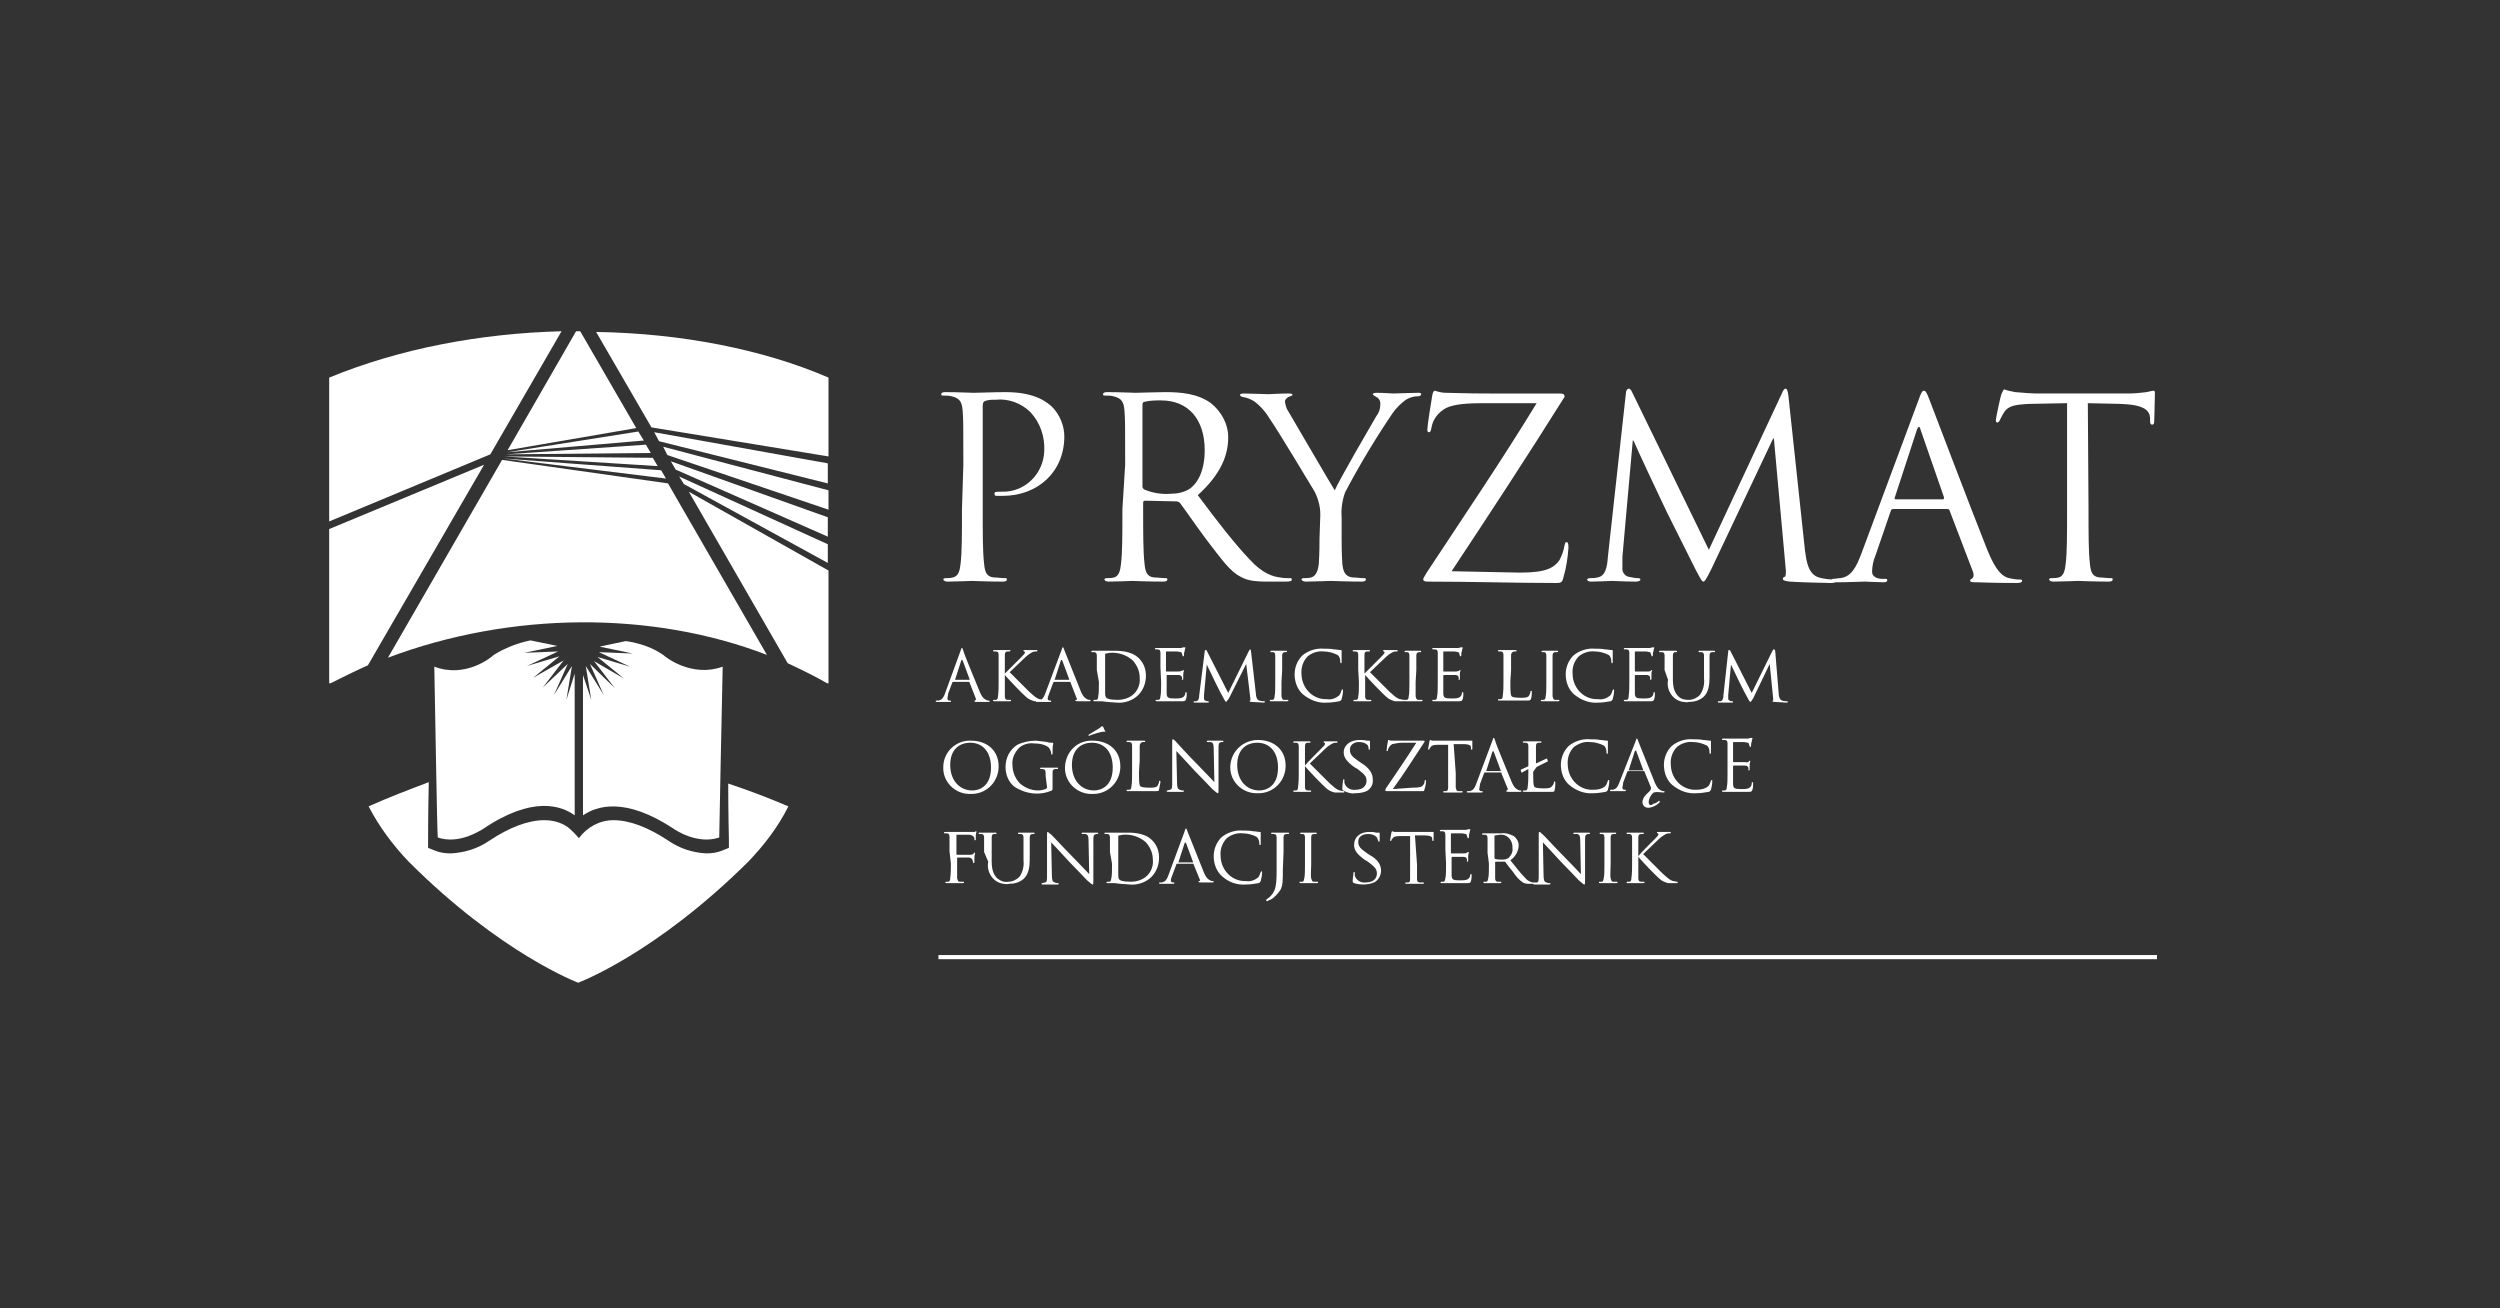 <?xml version="1.0" encoding="utf-8"?>
<!-- Generator: Adobe Illustrator 25.4.1, SVG Export Plug-In . SVG Version: 6.00 Build 0)  -->
<svg version="1.1" id="Warstwa_1" xmlns="http://www.w3.org/2000/svg" xmlns:xlink="http://www.w3.org/1999/xlink" x="0px" y="0px"
	 viewBox="0 0 361.5 189.2" style="enable-background:new 0 0 361.5 189.2;" xml:space="preserve">
<rect x="0" y="0" width="361.5" height="189.2" fill="#333333" stroke="none"/>
<style type="text/css">
	.st0{fill:#FFFFFF;}
</style>
<g>
	<g>
		<g>
			<g>
				<g>
					<g>
						<g>
							<path class="st0" d="M256.7,94.2c0-0.2-0.1-0.3-0.2-0.3c-0.1,0-0.1,0.1-0.2,0.2l-3,6.1l-3.1-6.1c0-0.1-0.1-0.1-0.2-0.1
								c-0.1,0-0.1,0.1-0.1,0.2l-0.7,6.4c0,0.4-0.1,0.7-0.4,0.8c-0.1,0-0.2,0-0.3,0c-0.1,0-0.1,0-0.1,0.1c0,0.1,0.1,0.1,0.2,0.1
								c0.3,0,0.8,0,0.9,0c0.1,0,0.6,0,0.9,0c0.1,0,0.2,0,0.2-0.1c0,0,0-0.1-0.1-0.1c-0.1,0-0.3,0-0.4-0.1c-0.1,0-0.2-0.1-0.2-0.3
								c0-0.2,0-0.3,0-0.5l0.4-4.4h0c0.2,0.4,1,2.1,1.3,2.7c0.3,0.6,0.9,1.8,1.2,2.3c0.2,0.4,0.3,0.4,0.3,0.4c0.1,0,0.1-0.1,0.4-0.5
								l2.4-5l0,0l0.5,5c0,0.2,0,0.3,0,0.3c0,0-0.1,0-0.1,0.1c0,0,0,0.1,0.3,0.1c0.4,0,1.5,0.1,1.7,0.1c0.2,0,0.2,0,0.2-0.1
								c0-0.1,0-0.1-0.1-0.1c-0.2,0-0.4,0-0.7-0.1c-0.4-0.1-0.5-0.7-0.5-1L256.7,94.2z M241.2,98.3c-0.3,1.5,0.7,3,2.2,3.2
								c0.3,0,0.5,0.1,0.8,0c0.8,0,1.5-0.2,2.1-0.7c0.8-0.7,0.9-1.9,0.9-2.9v-1c0-1.6,0-1.8,0-2.1s0.1-0.5,0.4-0.5
								c0.1,0,0.2,0,0.3,0c0,0,0.1,0,0.1-0.1c0-0.1,0-0.1-0.2-0.1c-0.3,0-0.8,0-0.9,0c-0.1,0-0.7,0-1.1,0c-0.1,0-0.2,0-0.2,0.1
								c0,0,0,0.1,0.1,0.1c0.1,0,0.2,0,0.3,0c0.3,0,0.4,0.2,0.4,0.5s0,0.6,0,2.1v1.2c0.1,0.8-0.1,1.7-0.6,2.4
								c-0.4,0.4-1,0.7-1.6,0.7c-0.6,0-1.1-0.1-1.5-0.5c-0.4-0.4-0.8-1-0.8-2.4v-1.4c0-1.6,0-1.8,0-2.1s0.1-0.5,0.3-0.5
								c0.1,0,0.2,0,0.2,0c0,0,0.1,0,0.1-0.1c0-0.1-0.1-0.1-0.2-0.1h-1c-0.1,0-0.7,0-1.2,0c-0.1,0-0.2,0-0.2,0.1c0,0,0,0.1,0.1,0.1
								c0.1,0,0.2,0,0.3,0c0.3,0,0.4,0.2,0.4,0.5s0,0.6,0,2.1L241.2,98.3z M235.6,98.6c0,0.7,0,1.4-0.1,2.1c0,0.3-0.1,0.5-0.3,0.5
								s-0.2,0-0.3,0c0,0-0.1,0-0.1,0.1c0,0,0,0,0,0c0,0.1,0.1,0.1,0.2,0.1h0.6c0.2,0,0.4,0,0.4,0c0.1,0,0.4,0,0.8,0s1,0,1.8,0
								c0.4,0,0.5,0,0.6-0.3c0.1-0.3,0.1-0.6,0.1-0.9c0-0.1,0-0.1-0.1-0.1s-0.1,0-0.1,0.1c0,0.3-0.2,0.6-0.5,0.7
								c-0.3,0.1-0.7,0.1-1,0.1c-1,0-1.2-0.1-1.2-0.8c0-0.2,0-1.3,0-1.7v-0.8c0,0,0-0.1,0.1-0.1c0.1,0,1.3,0,1.6,0
								c0.3,0,0.5,0.2,0.5,0.3c0,0.1,0,0.2,0,0.3c0,0.1,0,0.1,0.1,0.1c0.1,0,0.1-0.1,0.1-0.2s0-0.4,0-0.6c0-0.2,0-0.4,0.1-0.5
								c0-0.1,0-0.1-0.1-0.1s-0.1,0.1-0.1,0.1c-0.1,0.1-0.3,0.1-0.5,0.1s-1.6,0-1.7,0s-0.1,0-0.1-0.1v-2.7c0-0.1,0-0.1,0.1-0.1
								s1.3,0,1.5,0c0.6,0.1,0.7,0.1,0.7,0.3c0,0.1,0.1,0.2,0.1,0.3c0,0.1,0,0.1,0.1,0.1c0.1,0,0.1-0.1,0.1-0.1c0,0,0-0.6,0.1-0.6
								c0-0.3,0.1-0.4,0.1-0.5c0-0.1,0-0.1,0-0.1s-0.1,0-0.1,0s-0.3,0-0.5,0.1c-0.2,0-2.3,0-2.4,0c-0.1,0-0.7,0-1.2,0
								c-0.1,0-0.2,0-0.2,0.1c0,0,0,0.1,0.1,0.1c0.1,0,0.2,0,0.3,0c0.3,0,0.4,0.2,0.4,0.5c0,0.3,0,0.6,0,2.1L235.6,98.6z
								 M231.1,101.6c0.6,0,1.2-0.1,1.8-0.2c0.2-0.1,0.2-0.1,0.3-0.3c0.1-0.4,0.2-0.8,0.2-1.3c0-0.1,0-0.1-0.1-0.1
								c0,0-0.1,0-0.1,0.1c-0.1,0.3-0.2,0.6-0.4,0.8c-0.5,0.4-1.1,0.6-1.7,0.5c-2,0.1-3.6-1.5-3.7-3.5c0,0,0-0.1,0-0.1
								c-0.1-0.9,0.2-1.9,0.9-2.6c0.6-0.5,1.5-0.8,2.3-0.7c0.7,0,1.4,0.2,2,0.5c0.3,0.2,0.4,0.6,0.4,1c0,0.1,0,0.2,0.1,0.2
								c0.1,0,0.1-0.1,0.1-0.2s0-0.7,0-1c0-0.3,0-0.5,0-0.6s0-0.1-0.1-0.1c-0.3,0-0.7-0.1-1-0.1c-0.5-0.1-1-0.1-1.5-0.1
								c-1.1-0.1-2.3,0.3-3.1,1c-0.7,0.7-1.1,1.7-1.1,2.7c0,1.1,0.4,2.2,1.2,2.9C228.7,101.3,229.9,101.7,231.1,101.6 M224.5,96.9
								c0-1.6,0-1.8,0-2.1c0-0.3,0.1-0.5,0.4-0.5c0.1,0,0.2,0,0.3,0c0,0,0.1,0,0.1-0.1c0-0.1,0-0.1-0.2-0.1h-1h-1
								c-0.1,0-0.2,0-0.2,0.1c0,0,0,0.1,0.1,0.1c0.1,0,0.2,0,0.3,0c0.2,0,0.3,0.2,0.3,0.5c0,0.3,0,0.6,0,2.1v1.7
								c0,0.9,0,1.7-0.1,2.1c0,0.3-0.1,0.5-0.3,0.5c-0.1,0-0.2,0-0.3,0c0,0-0.1,0-0.1,0.1c0,0,0,0,0,0c0,0.1,0.1,0.1,0.2,0.1
								c0.3,0,0.9,0,1,0s0.7,0,1.3,0c0.1,0,0.2,0,0.2-0.1c0,0,0-0.1-0.1-0.1c0,0,0,0,0,0c-0.2,0-0.3,0-0.5,0c-0.3,0-0.3-0.2-0.4-0.5
								c0-0.4,0-1.2,0-2.1L224.5,96.9z M218.5,96.9c0-1.6,0-1.8,0-2.1c0-0.3,0.1-0.5,0.4-0.6h0.3c0,0,0.1,0,0.1-0.1
								c0-0.1-0.1-0.1-0.2-0.1H218c-0.1,0-0.7,0-1.2,0c-0.1,0-0.2,0-0.2,0.1c0,0,0,0.1,0.1,0.1c0.1,0,0.2,0,0.3,0
								c0.3,0,0.4,0.2,0.4,0.5c0,0.3,0,0.6,0,2.1v1.7c0,0.7,0,1.4-0.1,2.1c0,0.3-0.1,0.5-0.3,0.5c-0.1,0-0.2,0-0.3,0
								c0,0-0.1,0-0.1,0.1c0,0,0,0,0,0c0,0.1,0.1,0.1,0.2,0.1h0.6c0.2,0,0.4,0,0.4,0h1.1c0.5,0,1,0,1.8,0c0.5,0,0.6,0,0.7-0.3
								c0.1-0.3,0.1-0.7,0.1-1c0-0.1,0-0.1-0.1-0.1c-0.1,0-0.1,0.1-0.1,0.1c0,0.2-0.1,0.4-0.2,0.6c-0.2,0.3-0.7,0.3-1.2,0.3
								c-0.8,0-1.2-0.1-1.3-0.2c-0.2-0.2-0.2-0.8-0.2-2.2L218.5,96.9z M207.9,98.6c0,0.9,0,1.7-0.1,2.1c0,0.3-0.1,0.5-0.3,0.5
								c-0.2,0-0.2,0-0.3,0c0,0-0.1,0-0.1,0.1c0,0,0,0,0,0c0,0.1,0.1,0.1,0.2,0.1h0.6c0.2,0,0.4,0,0.4,0c0.2,0,0.4,0,0.8,0
								s1,0,1.8,0c0.4,0,0.5,0,0.6-0.3c0.1-0.3,0.1-0.6,0.1-0.9c0-0.1,0-0.1-0.1-0.1c-0.1,0-0.1,0-0.1,0.1c0,0.3-0.2,0.6-0.5,0.7
								c-0.3,0.1-0.7,0.1-1,0.1c-1,0-1.2-0.1-1.2-0.8c0-0.2,0-1.3,0-1.7v-0.8c0,0,0-0.1,0.1-0.1c0.2,0,1.3,0,1.6,0
								c0.4,0,0.5,0.2,0.5,0.3c0,0.1,0.1,0.2,0,0.3c0,0.1,0,0.1,0.1,0.1c0.1,0,0.1-0.1,0.1-0.2s0-0.4,0-0.6c0-0.2,0-0.4,0.1-0.5
								c0-0.1,0-0.1-0.1-0.1s-0.1,0.1-0.1,0.1s-0.3,0.1-0.5,0.1s-1.6,0-1.7,0c-0.1,0-0.1,0-0.1-0.1v-2.7c0-0.1,0-0.1,0.1-0.1
								c0.1,0,1.3,0,1.5,0c0.6,0.1,0.7,0.1,0.7,0.3c0,0.1,0.1,0.2,0.1,0.3c0,0.1,0,0.1,0.1,0.1c0.1,0,0.1-0.1,0.1-0.1
								c0,0,0-0.6,0.1-0.6c0-0.3,0.1-0.4,0.1-0.5c0-0.1,0-0.1,0-0.1s-0.1,0-0.1,0c0,0-0.3,0-0.5,0.1c-0.2,0-2.3,0-2.4,0
								s-0.7,0-1.2,0c-0.1,0-0.2,0-0.2,0.1c0,0,0,0.1,0.1,0.1c0.1,0,0.2,0,0.3,0c0.3,0,0.4,0.2,0.4,0.5c0,0.3,0,0.6,0,2.1
								L207.9,98.6z M204.8,96.9c0-1.6,0-1.8,0-2.1c0-0.3,0.1-0.5,0.4-0.5c0.1,0,0.2,0,0.2,0c0,0,0.1,0,0.1-0.1c0-0.1,0-0.1-0.2-0.1
								h-1h-1c-0.1,0-0.2,0-0.2,0.1c0,0,0,0.1,0.1,0.1c0.1,0,0.2,0,0.3,0c0.2,0,0.3,0.2,0.3,0.5c0,0.3,0,0.6,0,2.1v1.7
								c0,0.9,0,1.7-0.1,2.1c0,0.3-0.1,0.5-0.3,0.5c-0.1,0-0.2,0-0.3,0c0,0-0.1,0-0.1,0.1c0,0,0,0,0,0c0,0.1,0.1,0.1,0.2,0.1
								c0.3,0,0.9,0,1,0s0.7,0,1.3,0c0.1,0,0.2,0,0.2-0.1c0,0,0-0.1-0.1-0.1l0,0c-0.2,0-0.3,0-0.5,0c-0.3,0-0.3-0.2-0.4-0.5
								c0-0.4,0-1.2,0-2.1L204.8,96.9z M196.5,98.6c0,0.9,0,1.7-0.1,2.1c0,0.3-0.1,0.5-0.3,0.5c-0.1,0-0.2,0-0.3,0
								c0,0-0.1,0-0.1,0.1v0c0,0.1,0.1,0.1,0.2,0.1c0.3,0,0.9,0,1,0c0.1,0,0.7,0,1.2,0c0.1,0,0.2,0,0.2-0.1c0,0,0-0.1-0.1-0.1
								c0,0,0,0,0,0c-0.1,0-0.3,0-0.4,0c-0.3,0-0.4-0.2-0.4-0.5c0-0.4,0-1.2,0-2.1v-1h0c0.5,0.6,2.6,2.8,3.1,3.2
								c0.3,0.3,0.8,0.5,1.2,0.6c0.2,0,0.5,0,0.7,0h0.5c0.2,0,0.2,0,0.2-0.1c0-0.1-0.1-0.1-0.1-0.1c-0.2,0-0.4-0.1-0.6-0.1
								c-0.5-0.2-0.6-0.3-1.5-1.1c-0.4-0.4-2.5-2.5-2.8-2.8c0.2-0.2,2-1.9,2.2-2.1c0.3-0.3,0.7-0.6,1.1-0.8c0.2-0.1,0.4-0.1,0.6-0.1
								c0.1,0,0.1,0,0.1-0.1s0-0.1-0.2-0.1h-1h-0.8c-0.1,0-0.1,0-0.1,0.1c0,0,0,0.1,0.1,0.1c0.1,0,0.1,0.1,0.1,0.2s-0.3,0.4-0.6,0.7
								c-0.3,0.3-2.2,2.2-2.3,2.3h0v-0.6c0-1.6,0-1.8,0-2.1c0-0.3,0.1-0.5,0.4-0.5c0.1,0,0.2,0,0.3,0c0,0,0.1,0,0.1-0.1
								c0-0.1,0-0.1-0.2-0.1h-1c-0.1,0-0.7,0-1.1,0c-0.1,0-0.2,0-0.2,0.1c0,0,0,0.1,0.1,0.1c0.1,0,0.2,0,0.3,0
								c0.3,0,0.4,0.2,0.4,0.5c0,0.3,0,0.6,0,2.1L196.5,98.6z M191.9,101.6c0.6,0,1.2-0.1,1.8-0.2c0.2-0.1,0.2-0.1,0.3-0.3
								c0.1-0.4,0.2-0.8,0.2-1.3c0-0.1,0-0.1-0.1-0.1s-0.1,0-0.1,0.1c-0.1,0.3-0.2,0.6-0.4,0.8c-0.5,0.4-1.1,0.6-1.7,0.5
								c-2,0.1-3.6-1.5-3.7-3.5c0,0,0-0.1,0-0.1c-0.1-0.9,0.2-1.9,0.9-2.6c0.6-0.5,1.5-0.8,2.3-0.7c0.7,0,1.4,0.2,2,0.5
								c0.3,0.2,0.4,0.6,0.4,1c0,0.1,0,0.2,0.1,0.2c0.1,0,0.1-0.1,0.1-0.2c0-0.2,0-0.7,0-1c0-0.3,0-0.5,0-0.6c0-0.1,0-0.1-0.1-0.1
								c-0.3,0-0.7-0.1-1-0.1c-0.5-0.1-1-0.1-1.5-0.1c-1.1-0.1-2.3,0.3-3.1,1c-0.7,0.7-1.1,1.7-1.1,2.7c0,1.1,0.4,2.2,1.2,2.9
								C189.5,101.3,190.7,101.7,191.9,101.6 M185.4,96.9c0-1.6,0-1.8,0-2.1s0.1-0.5,0.4-0.5c0.1,0,0.2,0,0.2,0c0,0,0.1,0,0.1-0.1
								c0-0.1,0-0.1-0.2-0.1h-1h-1c-0.1,0-0.2,0-0.2,0.1c0,0,0,0.1,0.1,0.1c0.1,0,0.2,0,0.3,0c0.2,0,0.3,0.2,0.3,0.5
								c0,0.3,0,0.6,0,2.1v1.7c0,0.9,0,1.7-0.1,2.1c0,0.3-0.1,0.5-0.3,0.5c-0.1,0-0.2,0-0.3,0c0,0-0.1,0-0.1,0.1c0,0,0,0,0,0
								c0,0.1,0.1,0.1,0.2,0.1c0.3,0,0.9,0,1,0s0.7,0,1.3,0c0.1,0,0.2,0,0.2-0.1c0,0,0-0.1-0.1-0.1c-0.2,0-0.3,0-0.5,0
								c-0.3,0-0.3-0.2-0.4-0.5c0-0.4,0-1.2,0-2.1L185.4,96.9z M180.9,94.2c0-0.2-0.1-0.3-0.1-0.3c-0.1,0-0.1,0.1-0.2,0.2l-3,6.1
								l-3.1-6.1c0-0.1-0.1-0.1-0.2-0.1c-0.1,0-0.1,0.1-0.1,0.2l-0.8,6.4c0,0.4-0.1,0.7-0.4,0.8c-0.1,0-0.2,0-0.3,0
								c-0.1,0-0.1,0-0.1,0.1c0,0.1,0.1,0.1,0.2,0.1c0.3,0,0.8,0,0.9,0s0.6,0,0.9,0c0.1,0,0.2,0,0.2-0.1c0-0.1-0.1-0.1-0.1-0.1
								c-0.1,0-0.3,0-0.4-0.1c-0.1,0-0.2-0.1-0.2-0.3c0-0.2,0-0.3,0-0.5l0.4-4.4h0c0.2,0.4,1,2.1,1.3,2.7c0.3,0.6,0.9,1.8,1.2,2.3
								c0.2,0.4,0.3,0.4,0.3,0.4s0.1-0.1,0.4-0.5l2.5-5l0,0l0.6,5c0,0.2,0,0.3,0,0.3c0,0-0.1,0-0.1,0.1c0,0,0,0.1,0.3,0.1
								c0.4,0,1.5,0.1,1.7,0.1c0.1,0,0.2,0,0.2-0.1c0-0.1,0-0.1-0.1-0.1c-0.2,0-0.4,0-0.7-0.1c-0.4-0.1-0.5-0.7-0.5-1L180.9,94.2z
								 M167.9,98.6c0,0.9,0,1.7-0.1,2.1c0,0.3-0.1,0.5-0.3,0.5s-0.2,0-0.3,0c0,0-0.1,0-0.1,0.1c0,0,0,0,0,0c0,0.1,0.1,0.1,0.2,0.1
								h0.6h0.4c0.1,0,0.4,0,0.8,0s1,0,1.8,0c0.4,0,0.5,0,0.6-0.3c0.1-0.3,0.1-0.6,0.1-0.9c0-0.1,0-0.1-0.1-0.1
								c-0.1,0-0.1,0-0.1,0.1c0,0.3-0.2,0.6-0.5,0.7c-0.3,0.1-0.7,0.1-1,0.1c-1,0-1.2-0.1-1.2-0.8c0-0.2,0-1.3,0-1.7v-0.8
								c0,0,0-0.1,0.1-0.1c0.2,0,1.3,0,1.6,0c0.3,0,0.5,0.2,0.5,0.3c0,0.1,0.1,0.2,0,0.3c0,0.1,0,0.1,0.1,0.1s0.1-0.1,0.1-0.2
								s0-0.4,0-0.6c0-0.3,0.1-0.5,0.1-0.5s0-0.1-0.1-0.1s-0.1,0.1-0.2,0.1s-0.2,0.1-0.5,0.1s-1.6,0-1.7,0c-0.1,0-0.1,0-0.1-0.1
								v-2.7c0-0.1,0-0.1,0.1-0.1s1.3,0,1.5,0c0.6,0.1,0.7,0.1,0.7,0.3c0,0.1,0.1,0.2,0.1,0.3c0,0.1,0,0.1,0.1,0.1
								c0.1,0,0.1-0.1,0.1-0.1c0,0,0-0.6,0.1-0.6c0-0.3,0.1-0.4,0.1-0.5c0-0.1,0-0.1,0-0.1s-0.1,0-0.1,0c-0.2,0-0.3,0-0.5,0.1
								c-0.2,0-2.3,0-2.4,0s-0.7,0-1.2,0c-0.1,0-0.2,0-0.2,0.1c0,0,0,0.1,0.1,0.1c0.1,0,0.2,0,0.3,0c0.3,0,0.4,0.2,0.4,0.5
								c0,0.3,0,0.6,0,2.1L167.9,98.6z M159.8,94.7c0-0.1,0-0.2,0.1-0.2c0.2,0,0.4-0.1,0.6-0.1c1.2-0.1,2.4,0.3,3.3,1.1
								c0.6,0.7,1,1.5,1,2.5c0.1,0.8-0.2,1.7-0.8,2.3c-0.6,0.6-1.5,0.9-2.4,0.9c-1.2,0-1.6-0.2-1.7-0.4c-0.1-0.2-0.1-0.4-0.1-0.7
								c0-0.2,0-1.1,0-2.1V94.7z M158.9,98.6c0,0.9,0,1.7-0.1,2.1c0,0.3-0.1,0.5-0.3,0.5c-0.1,0-0.2,0-0.3,0c0,0-0.1,0-0.1,0.1v0
								c0,0.1,0.1,0.1,0.2,0.1h0.6h0.4l0.8,0.1c0.4,0,1,0.1,1.4,0.1c1.1,0.1,2.3-0.3,3.1-1.1c0.7-0.7,1.1-1.7,1.1-2.8
								c0-0.9-0.3-1.8-1-2.5c-1.2-1.2-3.1-1.1-4.1-1.1c-0.6,0-1.2,0-1.4,0s-0.7,0-1.2,0c-0.1,0-0.2,0-0.2,0.1c0,0,0,0.1,0.1,0.1
								c0.1,0,0.2,0,0.3,0c0.3,0,0.4,0.2,0.4,0.5s0,0.6,0,2.1L158.9,98.6z M152.5,98.3C152.5,98.3,152.5,98.3,152.5,98.3l0.9-2.8
								c0.1-0.1,0.1-0.1,0.2,0l1,2.7c0,0,0,0.1,0,0.1H152.5z M151.1,100.4c-0.2,0.5-0.4,0.8-0.9,0.9h-0.3c0,0-0.1,0-0.1,0.1
								c0,0,0,0,0,0c0,0.1,0.1,0.1,0.2,0.1c0.4,0,0.9,0,1,0s0.7,0,0.9,0c0.1,0,0.1,0,0.1-0.1c0-0.1,0-0.1-0.1-0.1h-0.1
								c-0.2,0-0.3-0.1-0.3-0.3c0-0.2,0.1-0.4,0.2-0.7l0.6-1.6c0,0,0.1-0.1,0.1-0.1h2.3c0.1,0,0.1,0,0.1,0.1l0.9,2.3
								c0.1,0.1,0,0.2-0.1,0.2c0,0,0,0,0,0c0,0-0.1,0-0.1,0.1c0,0.1,0.2,0.1,0.4,0.1c0.7,0,1.5,0,1.6,0s0.2,0,0.2-0.1
								c0-0.1-0.1-0.1-0.1-0.1c-0.1,0-0.3,0-0.4-0.1c-0.2-0.1-0.5-0.2-0.9-1.1c-0.6-1.5-2.2-5.5-2.4-6c-0.1-0.2-0.1-0.4-0.2-0.4
								s-0.1,0.1-0.2,0.4L151.1,100.4z M144.4,98.6c0,0.7,0,1.4-0.1,2.1c0,0.3-0.1,0.5-0.3,0.5c-0.1,0-0.2,0-0.3,0
								c0,0-0.1,0-0.1,0.1c0,0,0,0,0,0c0,0.1,0.1,0.1,0.2,0.1c0.3,0,0.9,0,1,0c0.1,0,0.7,0,1.2,0c0.1,0,0.2,0,0.2-0.1
								c0,0,0-0.1-0.1-0.1c0,0,0,0,0,0c-0.1,0-0.3,0-0.4,0c-0.3,0-0.4-0.2-0.4-0.5c0-0.4,0-1.2,0-2.1v-1h0c0.5,0.6,2.6,2.8,3.1,3.2
								c0.3,0.3,0.8,0.5,1.2,0.6c0.2,0,0.5,0,0.7,0h0.5c0.2,0,0.2,0,0.2-0.1c0-0.1-0.1-0.1-0.1-0.1c-0.2,0-0.4-0.1-0.6-0.1
								c-0.5-0.2-0.6-0.3-1.5-1.1c-0.4-0.4-2.5-2.5-2.8-2.8c0.2-0.2,2-1.9,2.2-2.1c0.3-0.3,0.7-0.6,1.1-0.8c0.2-0.1,0.4-0.1,0.6-0.1
								c0.1,0,0.1,0,0.1-0.1c0-0.1,0-0.1-0.1-0.1h-1h-0.8c-0.1,0-0.1,0-0.1,0.1c0,0,0,0.1,0.1,0.1c0.1,0,0.1,0.1,0.1,0.2
								s-0.3,0.4-0.6,0.7c-0.3,0.3-2.2,2.2-2.3,2.3h0v-0.6c0-1.6,0-1.8,0-2.1c0-0.3,0.1-0.5,0.4-0.5c0.1,0,0.2,0,0.3,0
								c0,0,0.1,0,0.1-0.1c0-0.1,0-0.1-0.2-0.1h-1c-0.1,0-0.7,0-1.1,0c-0.1,0-0.2,0-0.2,0.1c0,0,0,0.1,0.1,0.1c0.1,0,0.2,0,0.3,0
								c0.3,0,0.4,0.2,0.4,0.5c0,0.3,0,0.6,0,2.1L144.4,98.6z M138.1,98.3C138.1,98.3,138,98.3,138.1,98.3l0.9-2.8
								c0.1-0.1,0.1-0.1,0.2,0l1,2.7c0,0,0,0.1,0,0.1H138.1z M136.6,100.4c-0.2,0.5-0.4,0.8-0.9,0.9h-0.3c0,0-0.1,0-0.1,0.1
								c0,0,0,0,0,0c0,0.1,0.1,0.1,0.2,0.1c0.4,0,0.9,0,1,0c0.1,0,0.7,0,0.9,0c0.1,0,0.1,0,0.1-0.1c0-0.1,0-0.1-0.1-0.1h-0.1
								c-0.2,0-0.3-0.1-0.3-0.3c0-0.2,0.1-0.4,0.1-0.7l0.6-1.6c0,0,0.1-0.1,0.1-0.1h2.3c0.1,0,0.1,0,0.1,0.1l0.9,2.3
								c0.1,0.1,0,0.2-0.1,0.3c0,0,0,0,0,0c0,0-0.1,0-0.1,0.1c0,0.1,0.2,0.1,0.4,0.1c0.7,0,1.5,0,1.6,0s0.2,0,0.2-0.1
								c0-0.1-0.1-0.1-0.1-0.1c-0.1,0-0.3,0-0.4-0.1c-0.2-0.1-0.5-0.2-0.9-1.1c-0.6-1.5-2.3-5.5-2.4-6c-0.1-0.2-0.1-0.4-0.2-0.4
								s-0.1,0.1-0.2,0.4L136.6,100.4z"/>
							<path class="st0" d="M249.8,111.7c0,0.9,0,1.7-0.1,2.1c0,0.3-0.1,0.5-0.3,0.5c-0.2,0-0.2,0-0.3,0c0,0-0.1,0-0.1,0.1
								c0,0,0,0,0,0c0,0.1,0.1,0.1,0.2,0.1h0.6h0.4c0.2,0,0.4,0,0.8,0s1,0,1.8,0c0.4,0,0.5,0,0.6-0.3c0.1-0.3,0.1-0.6,0.1-0.9
								c0-0.1,0-0.2-0.1-0.2c-0.1,0-0.1,0-0.1,0.2c0,0.3-0.2,0.6-0.5,0.7c-0.3,0.1-0.7,0.1-1,0.1c-1,0-1.2-0.1-1.2-0.8
								c0-0.2,0-1.3,0-1.7v-0.8c0,0,0-0.1,0.1-0.1c0,0,0,0,0,0c0.2,0,1.3,0,1.6,0c0.4,0,0.5,0.2,0.5,0.3c0,0.1,0.1,0.2,0,0.3
								c0,0.1,0,0.1,0.1,0.1s0.1-0.1,0.1-0.2s0-0.4,0-0.6c0-0.3,0.1-0.5,0.1-0.5s0-0.1-0.1-0.1s-0.1,0.1-0.1,0.1
								c-0.1,0.1-0.3,0.2-0.5,0.1c-0.2,0-1.6,0-1.7,0c-0.1,0-0.1,0-0.1-0.1v-2.7c0-0.1,0-0.1,0.1-0.1s1.3,0,1.5,0
								c0.6,0.1,0.7,0.1,0.7,0.3c0,0.1,0.1,0.2,0.1,0.3c0,0.1,0,0.1,0.1,0.1c0.1,0,0.1-0.1,0.1-0.1c0,0,0-0.6,0.1-0.6
								c0-0.3,0.1-0.4,0.1-0.5c0-0.1,0-0.1,0-0.1s-0.1,0-0.1,0c-0.2,0-0.3,0-0.5,0.1c-0.2,0-2.3,0-2.4,0h-1.2c-0.1,0-0.2,0-0.2,0.1
								c0,0,0,0.1,0.1,0.1h0.3c0.3,0,0.4,0.2,0.4,0.5c0,0.3,0,0.6,0,2.1L249.8,111.7z M245.3,114.7c0.6,0,1.2-0.1,1.8-0.2
								c0.2-0.1,0.2-0.1,0.3-0.3c0.1-0.4,0.2-0.8,0.2-1.3c0-0.1,0-0.1-0.1-0.1c0,0-0.1,0-0.1,0.1c-0.1,0.3-0.2,0.6-0.4,0.8
								c-0.5,0.4-1.1,0.5-1.7,0.5c-2,0.1-3.6-1.5-3.7-3.5c0,0,0-0.1,0-0.1c-0.1-0.9,0.2-1.9,0.9-2.6c0.6-0.5,1.5-0.8,2.3-0.7
								c0.7,0,1.4,0.2,2,0.5c0.3,0.2,0.4,0.6,0.4,1c0,0.1,0,0.2,0.1,0.2c0.1,0,0.1-0.1,0.1-0.2s0-0.7,0-1s0-0.5,0-0.6
								c0-0.1,0-0.1-0.1-0.1c-0.3,0-0.7-0.1-1-0.1c-0.5-0.1-1-0.1-1.5-0.1c-1.1-0.1-2.3,0.3-3.1,1c-0.7,0.7-1.1,1.7-1.1,2.7
								c0,1.1,0.4,2.2,1.2,2.9C242.9,114.4,244.1,114.8,245.3,114.7 M238.4,116c0-0.5,0.3-1,0.6-1.3c0.2-0.3,1.4-0.1,1.5-0.1
								c0.1,0,0.2,0,0.2-0.1c0-0.1-0.1-0.1-0.1-0.1c-0.1,0-0.3,0-0.4-0.1c-0.2-0.1-0.5-0.2-0.9-1.1c-0.6-1.5-2.2-5.5-2.4-6
								c-0.1-0.2-0.1-0.4-0.2-0.4s-0.1,0.1-0.2,0.4l-2.4,6.1c-0.2,0.5-0.4,0.8-0.9,0.9h-0.3c0,0-0.1,0-0.1,0.1c0,0,0,0,0,0
								c0,0.1,0.1,0.1,0.2,0.1c0.4,0,0.9,0,1,0c0.1,0,0.7,0,0.9,0c0.1,0,0.2,0,0.2-0.1c0-0.1,0-0.1-0.1-0.1h-0.1
								c-0.2,0-0.3-0.1-0.3-0.3c0-0.2,0.1-0.4,0.1-0.7l0.6-1.6c0,0,0.1-0.1,0.1-0.1h2.3c0.1,0,0.1,0,0.1,0.1l0.9,2.2
								c0.1,0.2,0,0.1,0,0.3c0,0.4-1.2,0.9-1.2,1.9c0,0.4,0.3,0.8,0.8,0.8c0.1,0,0.1,0,0.2,0c0.5-0.1,1-0.3,1.4-0.7
								c0.1-0.1,0.1-0.1,0.1-0.2s0-0.1-0.1-0.1c-0.1,0-0.4,0.4-0.8,0.4C238.7,116.6,238.4,116.4,238.4,116
								C238.4,116,238.4,116,238.4,116 M235.5,111.4C235.4,111.4,235.4,111.4,235.5,111.4l0.9-2.8c0.1-0.1,0.1-0.1,0.2,0l1,2.7
								c0,0,0,0.1,0,0.1H235.5z M230.4,114.7c0.6,0,1.2-0.1,1.8-0.2c0.2-0.1,0.2-0.1,0.3-0.3c0.1-0.4,0.2-0.8,0.2-1.3
								c0-0.1,0-0.1-0.1-0.1s-0.1,0-0.1,0.1c-0.1,0.3-0.2,0.6-0.4,0.8c-0.5,0.4-1.1,0.5-1.7,0.5c-2,0.1-3.6-1.5-3.7-3.5
								c0,0,0-0.1,0-0.1c-0.1-0.9,0.2-1.9,0.9-2.6c0.7-0.5,1.5-0.8,2.3-0.7c0.7,0,1.4,0.2,2,0.5c0.3,0.2,0.4,0.6,0.4,1
								c0,0.1,0,0.2,0.1,0.2c0.1,0,0.1-0.1,0.1-0.2s0-0.7,0-1s0-0.5,0-0.6c0-0.1,0-0.1-0.1-0.1c-0.3,0-0.7-0.1-1-0.1
								c-0.5-0.1-1-0.1-1.5-0.1c-1.1-0.1-2.3,0.3-3.1,1c-0.7,0.7-1.1,1.7-1.1,2.7c0,1.1,0.4,2.2,1.2,2.9
								C228,114.4,229.2,114.8,230.4,114.7 M222.2,110.9l1.6-0.8c0,0,0.1,0,0-0.1l-0.1-0.3c0,0-0.1,0-0.1,0c0,0,0,0,0,0l-1.5,0.7
								v-0.4c0-1.6,0-1.8,0-2.1c0-0.3,0.1-0.5,0.4-0.5h0.3c0,0,0.1,0,0.1-0.1c0-0.1-0.1-0.1-0.2-0.1h-1.1h-1.2c-0.1,0-0.2,0-0.2,0.1
								c0,0,0,0.1,0.1,0.1h0.3c0.3,0,0.4,0.2,0.4,0.5c0,0.3,0,0.6,0,2.1v0.8l-1.1,0.5c0,0,0,0.1,0,0.1l0.1,0.3c0,0,0.1,0,0.1,0
								l0.9-0.5v0.5c0,0.7,0,1.4-0.1,2.1c0,0.3-0.1,0.5-0.3,0.5c-0.1,0-0.2,0-0.3,0c-0.1,0-0.1,0-0.1,0.1c0,0.1,0.1,0.1,0.2,0.1
								s0.4,0,0.6,0s0.4,0,0.4,0h1.1c0.4,0,1,0,1.7,0c0.5,0,0.6,0,0.6-0.3c0.1-0.3,0.1-0.6,0.1-1c0-0.1,0-0.2-0.1-0.2
								c-0.1,0-0.1,0.1-0.1,0.1c0,0.2-0.1,0.4-0.3,0.6c-0.2,0.3-0.7,0.3-1.2,0.3c-0.8,0-1.2-0.1-1.3-0.2c-0.2-0.2-0.2-0.9-0.2-2.2
								L222.2,110.9z M214.9,111.5C214.9,111.5,214.9,111.5,214.9,111.5l0.9-2.8c0.1-0.1,0.1-0.1,0.2,0l1,2.7c0,0,0,0.1,0,0.1H214.9
								z M213.4,113.5c-0.2,0.5-0.4,0.8-0.9,0.9h-0.3c0,0-0.1,0-0.1,0.1c0,0,0,0,0,0c0,0.1,0.1,0.1,0.2,0.1c0.4,0,0.9,0,1,0
								s0.7,0,0.9,0c0.1,0,0.2,0,0.2-0.1c0-0.1,0-0.1-0.1-0.1h-0.1c-0.2,0-0.3-0.1-0.3-0.3c0-0.2,0.1-0.4,0.1-0.7l0.6-1.6
								c0,0,0.1-0.1,0.1-0.1h2.3c0.1,0,0.1,0,0.1,0.1l0.9,2.2c0.1,0.1,0,0.2-0.1,0.3c0,0,0,0,0,0c0,0-0.1,0-0.1,0.1s0.2,0.1,0.4,0.1
								c0.7,0,1.5,0,1.6,0s0.2,0,0.2-0.1c0-0.1-0.1-0.1-0.1-0.1c-0.1,0-0.3,0-0.4-0.1c-0.2-0.1-0.5-0.2-0.9-1.1
								c-0.6-1.5-2.3-5.5-2.4-6c-0.1-0.2-0.1-0.4-0.2-0.4s-0.1,0.1-0.2,0.4L213.4,113.5z M210.2,107.6h1.3c1,0,1.2,0.2,1.2,0.5v0.1
								c0,0.1,0,0.2,0.1,0.2c0.1,0,0.1,0,0.1-0.1s0-0.8,0-1.1c0-0.1,0-0.1,0-0.1l-0.3,0c-0.2,0-0.5,0-0.7,0H208c-0.1,0-0.5,0-0.8,0
								c-0.2,0-0.3-0.1-0.4-0.1c0,0-0.1,0.1-0.1,0.2c0,0.1-0.2,1-0.2,1.1c0,0,0,0.1,0.1,0.1c0,0,0,0,0,0c0,0,0.1,0,0.1-0.1
								c0-0.1,0.1-0.2,0.2-0.3c0.1-0.2,0.4-0.3,1-0.3h1.5v4.1c0,0.9,0,1.7,0,2.1c0,0.3-0.1,0.5-0.3,0.5c-0.1,0-0.2,0-0.3,0
								c-0.1,0-0.1,0-0.1,0.1c0,0.1,0,0.1,0.2,0.1c0.3,0,1,0,1.1,0s0.7,0,1.3,0c0.1,0,0.2,0,0.2-0.1c0,0,0-0.1-0.1-0.1c0,0,0,0,0,0
								c-0.2,0-0.3,0-0.5,0c-0.3,0-0.3-0.2-0.4-0.5c0-0.4,0-1.2,0-2.1L210.2,107.6z M201.4,114.1c1.6-2.2,3-4.4,4.5-6.7
								c0,0,0.1-0.1,0.1-0.2c0-0.1-0.1-0.1-0.2-0.1h-2.8c-0.3,0-0.8,0-1.8,0c-0.3,0-0.3-0.1-0.4-0.1c-0.1,0-0.1,0-0.1,0.2
								c-0.1,0.3-0.2,1.2-0.2,1.3s0,0.1,0.1,0.1s0.1,0,0.1-0.2c0.1-0.3,0.3-0.6,0.6-0.8c0.5-0.1,1-0.2,1.4-0.2h2.1
								c-1.4,2.2-2.9,4.4-4.4,6.6c-0.1,0.2-0.1,0.3-0.1,0.3c0,0,0.1,0.1,0.2,0.1c1.8,0,3.5,0,5.2,0c0.2,0,0.2,0,0.3-0.3
								c0.1-0.4,0.2-0.7,0.2-1.1c0-0.2,0-0.2-0.1-0.2s-0.1,0.1-0.1,0.2c0,0.2-0.1,0.4-0.2,0.5c-0.2,0.3-0.5,0.4-1.6,0.4L201.4,114.1
								z M196,114.7c0.6,0,1.1-0.1,1.6-0.3c0.6-0.3,1-1,0.9-1.7c0-0.8-0.4-1.6-1.7-2.4l-0.3-0.2c-1-0.7-1.3-1-1.3-1.7
								s0.6-1.1,1.3-1.1c0.9,0,1.2,0.4,1.3,0.5c0.1,0.2,0.1,0.3,0.1,0.5c0,0.1,0,0.1,0.1,0.1s0.1-0.1,0.1-0.2c0-0.7,0-1,0-1
								s0-0.1-0.1-0.1c-0.1,0-0.2,0-0.4,0c-0.3-0.1-0.7-0.1-1-0.1c-1.3,0-2.3,0.7-2.3,1.8c0,0.7,0.4,1.3,1.5,2.1l0.5,0.3
								c0.9,0.7,1.3,1,1.3,1.7s-0.5,1.3-1.6,1.3c-0.7,0.1-1.4-0.3-1.6-1c0-0.1,0-0.2,0-0.4c0-0.1,0-0.1-0.1-0.1s-0.1,0.1-0.1,0.2
								s-0.1,0.6-0.1,1c0,0.3,0,0.3,0.1,0.4C195,114.7,195.5,114.8,196,114.7 M187.8,111.7c0,0.7,0,1.4-0.1,2.1
								c0,0.3-0.1,0.5-0.3,0.5c-0.1,0-0.2,0-0.3,0c0,0-0.1,0-0.1,0.1c0,0,0,0,0,0c0,0.1,0.1,0.1,0.2,0.1c0.3,0,0.9,0,1,0
								c0.1,0,0.7,0,1.2,0c0.1,0,0.2,0,0.2-0.1c0,0,0-0.1-0.1-0.1c0,0,0,0,0,0c-0.1,0-0.3,0-0.4,0c-0.3,0-0.4-0.2-0.4-0.5
								c0-0.4,0-1.2,0-2.1v-0.9h0c0.5,0.6,2.6,2.8,3.1,3.2c0.3,0.3,0.8,0.5,1.2,0.6c0.2,0,0.5,0,0.7,0h0.5c0.2,0,0.2,0,0.2-0.1
								c0,0-0.1-0.1-0.1-0.1c-0.2,0-0.4-0.1-0.6-0.1c-0.5-0.2-0.6-0.3-1.5-1.1c-0.4-0.4-2.5-2.5-2.8-2.8c0.2-0.2,2-1.9,2.2-2.1
								c0.3-0.3,0.7-0.6,1.1-0.8c0.2-0.1,0.4-0.1,0.6-0.1c0.1,0,0.1,0,0.1-0.1s0-0.1-0.1-0.1h-1h-0.8c-0.1,0-0.1,0-0.1,0.1
								c0,0,0,0.1,0.1,0.1c0.1,0,0.1,0.1,0.1,0.2c0,0.1-0.3,0.4-0.6,0.7c-0.3,0.3-2.2,2.2-2.3,2.4h0V110c0-1.6,0-1.8,0-2.1
								c0-0.3,0.1-0.5,0.4-0.5c0.1,0,0.2,0,0.3,0c0,0,0.1,0,0.1-0.1c0-0.1,0-0.1-0.2-0.1h-1h-1.1c-0.1,0-0.2,0-0.2,0.1
								c0,0,0,0.1,0.1,0.1h0.3c0.3,0,0.4,0.2,0.4,0.5c0,0.3,0,0.6,0,2.1L187.8,111.7z M178.9,110.6c0-2.1,1.2-3.2,2.9-3.2
								c1.7,0,3,1.2,3,3.6c0,2.8-1.8,3.3-2.7,3.3C180.3,114.3,178.9,112.9,178.9,110.6 M177.9,110.8c-0.1,2.1,1.6,3.8,3.6,3.9
								c0.1,0,0.2,0,0.3,0c2.2,0.1,4-1.6,4.1-3.8c0-0.1,0-0.1,0-0.2c0-2.3-1.7-3.7-4-3.7C179.8,107,178,108.6,177.9,110.8
								C177.9,110.8,177.9,110.8,177.9,110.8 M170.1,108.6c0.3,0.3,1.5,1.6,2.6,2.8c1.1,1.1,2.5,2.6,2.6,2.7
								c0.6,0.5,0.7,0.6,0.8,0.6s0.1-0.1,0.1-0.7v-5.8c0-0.6,0-0.8,0.4-0.9c0.1,0,0.2,0,0.2,0c0.1,0,0.1,0,0.1-0.1
								c0-0.1-0.1-0.1-0.2-0.1h-0.9h-1.1c-0.1,0-0.2,0-0.2,0.1c0,0,0,0.1,0.1,0.1c0,0,0,0,0,0c0.2,0,0.3,0,0.5,0
								c0.3,0.1,0.4,0.3,0.4,0.9l0.1,4.9c-0.3-0.3-1.4-1.5-2.4-2.5c-1.6-1.6-3-3.2-3.2-3.4c-0.2-0.2-0.3-0.3-0.4-0.3
								s-0.1,0.1-0.1,0.5v5.6c0,0.9,0,1.1-0.3,1.2c-0.1,0-0.3,0.1-0.4,0.1c0,0-0.1,0-0.1,0.1c0,0,0,0,0,0c0,0.1,0.1,0.1,0.2,0.1
								c0.5,0,0.9,0,1,0s0.5,0,1.1,0c0.1,0,0.2,0,0.2-0.1c0,0,0-0.1-0.1-0.1c0,0,0,0,0,0c-0.2,0-0.3,0-0.5-0.1
								c-0.3-0.1-0.4-0.3-0.4-1.1L170.1,108.6z M164.8,110c0-1.6,0-1.8,0-2.1c0-0.3,0.1-0.5,0.4-0.6h0.3c0,0,0.1,0,0.1-0.1
								c0-0.1-0.1-0.1-0.2-0.1h-1.1h-1.2c-0.1,0-0.2,0-0.2,0.1c0,0,0,0.1,0.1,0.1h0.3c0.3,0,0.4,0.2,0.4,0.5c0,0.3,0,0.6,0,2.1v1.7
								c0,0.9,0,1.7-0.1,2.1c0,0.3-0.1,0.5-0.3,0.5c-0.1,0-0.2,0-0.3,0c0,0-0.1,0-0.1,0.1v0c0,0.1,0.1,0.1,0.2,0.1h0.6
								c0.2,0,0.4,0,0.4,0h1.1c0.5,0,1,0,1.8,0c0.5,0,0.6,0,0.6-0.3c0.1-0.3,0.1-0.6,0.2-1c0-0.1,0-0.2-0.1-0.2
								c-0.1,0-0.1,0.1-0.1,0.1c0,0.2-0.1,0.4-0.2,0.6c-0.2,0.3-0.7,0.3-1.2,0.3c-0.8,0-1.2-0.1-1.3-0.2c-0.2-0.2-0.2-0.8-0.2-2.2
								L164.8,110z M159.5,105.1c-0.1-0.1-0.1-0.1-0.1-0.1c0,0-0.1,0-0.3,0.2s-1.2,0.7-1.6,1c-0.1,0-0.1,0.1-0.1,0.1
								c0,0,0,0.1,0.1,0.1c0.1,0,0.1,0,0.2-0.1c0.6-0.2,1.2-0.4,1.8-0.5c0.1,0,0.2,0,0.3,0c0,0,0.1,0,0-0.1
								C159.6,105.4,159.6,105.2,159.5,105.1 M155,110.6c0-2.1,1.2-3.2,2.9-3.2c1.7,0,3,1.2,3,3.6c0,2.8-1.8,3.3-2.7,3.3
								C156.4,114.3,155,112.9,155,110.6 M154,110.9c-0.1,2.1,1.6,3.8,3.6,3.9c0.1,0,0.2,0,0.3,0c2.2,0.1,4-1.6,4.1-3.8
								c0-0.1,0-0.2,0-0.2c0-2.3-1.7-3.7-4-3.7C155.9,107,154.1,108.6,154,110.9C154,110.8,154,110.9,154,110.9 M151.4,113.8
								c0,0.2-0.1,0.2-0.2,0.3c-0.3,0.1-0.7,0.2-1.1,0.2c-1,0-1.9-0.4-2.6-1c-0.7-0.7-1.1-1.7-1.1-2.7c-0.1-0.9,0.3-1.8,1-2.5
								c0.6-0.5,1.4-0.7,2.1-0.6c1.3,0,2.1,0.4,2.3,0.8c0.1,0.2,0.2,0.4,0.2,0.7c0,0.1,0,0.1,0.1,0.1c0.1,0,0.1,0,0.1-0.2
								c0-0.5,0-0.9,0.1-1.4c0,0,0-0.1-0.1-0.1c-0.3,0-0.5,0-0.8-0.1c-0.5-0.1-1-0.1-1.6-0.2c-0.9,0-1.9,0.2-2.7,0.6
								c-1.1,0.7-1.7,1.9-1.7,3.2c0,1.1,0.4,2.1,1.2,2.8c1.6,1.1,3.7,1.4,5.5,0.6c0.1-0.1,0.1-0.1,0.1-0.5v-1.1c0-0.4,0-0.7,0-1
								c0-0.3,0.1-0.5,0.4-0.5c0.1,0,0.2,0,0.3,0c0,0,0.1,0,0.1-0.1c0-0.1,0-0.1-0.2-0.1h-1c-0.1,0-0.8,0-1.2,0
								c-0.1,0-0.2,0-0.2,0.1c0,0,0,0.1,0.1,0.1c0.1,0,0.2,0,0.3,0c0.4,0.1,0.4,0.2,0.4,1L151.4,113.8z M137.4,110.6
								c0-2.1,1.2-3.2,2.9-3.2c1.7,0,3,1.2,3,3.6c0,2.8-1.8,3.3-2.7,3.3C138.8,114.3,137.4,112.9,137.4,110.6 M136.4,110.9
								c-0.1,2.1,1.6,3.8,3.6,3.9c0.1,0,0.2,0,0.3,0c2.2,0.1,4-1.6,4.1-3.8c0-0.1,0-0.1,0-0.2c0-2.3-1.7-3.7-4-3.7
								C138.3,107,136.4,108.7,136.4,110.9C136.4,110.8,136.4,110.9,136.4,110.9"/>
							<path class="st0" d="M236,124.9c0,0.7,0,1.4-0.1,2.1c0,0.3-0.1,0.5-0.3,0.5c-0.1,0-0.2,0-0.3,0c0,0-0.1,0-0.1,0.1
								c0,0,0,0,0,0c0,0.1,0.1,0.1,0.2,0.1c0.3,0,0.9,0,1,0c0.1,0,0.7,0,1.2,0c0.1,0,0.2,0,0.2-0.1c0,0,0-0.1-0.1-0.1c0,0,0,0,0,0
								c-0.1,0-0.3,0-0.4,0c-0.3,0-0.4-0.2-0.4-0.5s0-1.2,0-2.1v-1h0c0.5,0.6,2.6,2.8,3.1,3.2c0.3,0.3,0.8,0.5,1.2,0.6
								c0.2,0,0.5,0,0.7,0h0.5c0.2,0,0.2,0,0.2-0.1c0-0.1-0.1-0.1-0.1-0.1c-0.2,0-0.4-0.1-0.6-0.1c-0.5-0.2-0.6-0.3-1.5-1.1
								c-0.4-0.4-2.5-2.5-2.8-2.8c0.2-0.2,2-1.9,2.2-2.1c0.3-0.3,0.7-0.6,1.1-0.8c0.2-0.1,0.4-0.1,0.6-0.1c0.1,0,0.1,0,0.1-0.1
								s0-0.1-0.1-0.1h-1h-0.8c-0.1,0-0.1,0-0.1,0.1c0,0,0,0.1,0.1,0.1c0.1,0,0.1,0.1,0.1,0.2s-0.3,0.4-0.6,0.7
								c-0.3,0.3-2.2,2.2-2.3,2.4h0v-0.6c0-1.6,0-1.8,0-2.1c0-0.3,0.1-0.5,0.4-0.5c0.1,0,0.2,0,0.3,0c0,0,0.1,0,0.1-0.1
								c0-0.1,0-0.1-0.2-0.1h-1c-0.1,0-0.7,0-1.1,0c-0.1,0-0.2,0-0.2,0.1c0,0,0,0.1,0.1,0.1c0.1,0,0.2,0,0.3,0
								c0.3,0,0.4,0.2,0.4,0.5c0,0.3,0,0.6,0,2.1L236,124.9z M232.9,123.2c0-1.6,0-1.8,0-2.1c0-0.3,0.1-0.5,0.4-0.5
								c0.1,0,0.2,0,0.3,0c0,0,0.1,0,0.1-0.1c0-0.1,0-0.1-0.2-0.1h-1h-1c-0.1,0-0.2,0-0.2,0.1c0,0,0,0.1,0.1,0.1c0.1,0,0.2,0,0.3,0
								c0.2,0,0.3,0.2,0.3,0.5c0,0.3,0,0.6,0,2.1v1.7c0,0.9,0,1.7-0.1,2.1c-0.1,0.4-0.1,0.5-0.3,0.5c-0.1,0-0.2,0-0.3,0
								c0,0-0.1,0-0.1,0.1v0c0,0.1,0.1,0.1,0.2,0.1c0.3,0,0.9,0,1,0s0.7,0,1.3,0c0.1,0,0.2,0,0.2-0.1c0,0,0-0.1-0.1-0.1c0,0,0,0,0,0
								c-0.2,0-0.3,0-0.5,0c-0.3,0-0.3-0.2-0.4-0.5s0-1.2,0-2.1L232.9,123.2z M223.1,121.8c0.3,0.3,1.5,1.6,2.6,2.8
								c1.1,1.1,2.5,2.6,2.6,2.7c0.6,0.5,0.7,0.6,0.8,0.6s0.1-0.1,0.1-0.7v-5.7c0-0.6,0-0.8,0.4-0.9c0.1,0,0.2,0,0.2,0
								c0.1,0,0.1,0,0.1-0.1c0-0.1-0.1-0.1-0.2-0.1c-0.4,0-0.8,0-0.9,0c-0.1,0-0.6,0-1.1,0c-0.1,0-0.2,0-0.2,0.1c0,0,0,0.1,0.1,0.1
								c0,0,0,0,0,0c0.2,0,0.3,0,0.5,0c0.3,0.1,0.4,0.3,0.4,0.9l0.1,4.9c-0.3-0.3-1.4-1.5-2.4-2.5c-1.6-1.6-3-3.2-3.2-3.3
								c-0.2-0.2-0.3-0.3-0.4-0.3c-0.1,0-0.1,0.1-0.1,0.5v5.6c0,0.9,0,1.2-0.3,1.2c-0.1,0-0.3,0.1-0.4,0.1c0,0-0.1,0-0.1,0.1v0
								c0,0.1,0.1,0.1,0.2,0.1c0.5,0,0.9,0,1,0s0.5,0,1.1,0c0.1,0,0.2,0,0.2-0.1c0,0,0-0.1-0.1-0.1l0,0c-0.2,0-0.3,0-0.5-0.1
								c-0.3-0.1-0.4-0.3-0.4-1.1L223.1,121.8z M216.1,120.9c0-0.1,0-0.1,0.1-0.1c0.2,0,0.5-0.1,0.7-0.1c0.9-0.1,1.7,0.6,1.8,1.6
								c0,0.1,0,0.2,0,0.3c0.1,0.6-0.2,1.1-0.6,1.5c-0.2,0.1-0.5,0.2-0.8,0.2c-0.4,0-0.8,0-1.1-0.1c0,0-0.1-0.1-0.1-0.1L216.1,120.9
								z M215.3,124.9c0,0.9,0,1.7-0.1,2.1c-0.1,0.4-0.1,0.5-0.3,0.5c-0.1,0-0.2,0-0.3,0c0,0-0.1,0-0.1,0.1c0,0,0,0,0,0
								c0,0.1,0.1,0.1,0.2,0.1c0.3,0,1,0,1,0c0,0,0.7,0,1.2,0c0.1,0,0.2,0,0.2-0.1c0,0,0-0.1-0.1-0.1c0,0,0,0,0,0
								c-0.2,0-0.3,0-0.4,0c-0.3,0-0.4-0.2-0.4-0.5c0-0.3,0-1.2,0-2.1v-0.2c0-0.1,0-0.1,0.1-0.1h1.3c0.1,0,0.1,0,0.1,0.1
								c0.2,0.3,0.7,0.9,1.1,1.4c0.4,0.6,0.8,1.1,1.4,1.5c0.3,0.2,0.7,0.2,1.1,0.2h0.6c0.2,0,0.2,0,0.2-0.1c0,0,0-0.1-0.1-0.1
								c0,0,0,0,0,0c-0.1,0-0.2,0-0.4,0c-0.4-0.1-0.8-0.3-1.1-0.7c-0.6-0.6-1.3-1.5-2.1-2.5c0.7-0.5,1.2-1.3,1.2-2.2
								c0-0.5-0.3-1-0.7-1.3c-0.6-0.3-1.2-0.5-1.9-0.4h-1.3c-0.1,0-0.7,0-1.2,0c-0.1,0-0.2,0-0.2,0.1c0,0,0,0.1,0.1,0.1
								c0.1,0,0.2,0,0.3,0c0.3,0,0.4,0.2,0.4,0.5c0,0.3,0,0.6,0,2.1L215.3,124.9z M209.1,124.9c0,0.9,0,1.7-0.1,2.1
								c-0.1,0.4-0.1,0.5-0.3,0.5c-0.1,0-0.2,0-0.3,0c0,0-0.1,0-0.1,0.1v0c0,0.1,0.1,0.1,0.2,0.1h0.6h0.4c0.1,0,0.4,0,0.8,0
								s1,0,1.8,0c0.4,0,0.5,0,0.6-0.3c0.1-0.3,0.1-0.6,0.1-0.9c0-0.1,0-0.1-0.1-0.1s-0.1,0-0.1,0.1c0,0.3-0.2,0.6-0.5,0.7
								c-0.3,0.1-0.7,0.1-1,0.1c-1,0-1.2-0.1-1.2-0.8c0-0.2,0-1.3,0-1.7v-0.8c0,0,0-0.1,0.1-0.1c0,0,0,0,0,0c0.2,0,1.3,0,1.6,0
								c0.4,0,0.5,0.2,0.5,0.3c0,0.1,0.1,0.2,0,0.3c0,0.1,0,0.1,0.1,0.1c0.1,0,0.1-0.1,0.1-0.2s0-0.4,0-0.6c0-0.3,0.1-0.5,0.1-0.5
								c0-0.1,0-0.1-0.1-0.1c-0.1,0-0.1,0.1-0.2,0.1c-0.1,0.1-0.2,0.1-0.5,0.1s-1.6,0-1.7,0c-0.1,0-0.1,0-0.1-0.1v-2.7
								c0-0.1,0-0.1,0.1-0.1s1.3,0,1.5,0c0.6,0.1,0.7,0.1,0.7,0.3c0,0.1,0.1,0.2,0.1,0.3c0,0.1,0,0.1,0.1,0.1s0.1-0.1,0.1-0.1
								c0,0,0-0.6,0.1-0.6c0-0.3,0.1-0.4,0.1-0.5s0-0.1,0-0.1c0,0-0.1,0-0.1,0c-0.2,0-0.3,0-0.5,0.1h-2.4c-0.1,0-0.7,0-1.2,0
								c-0.1,0-0.2,0-0.2,0.1c0,0,0,0.1,0.1,0.1c0.1,0,0.2,0,0.3,0c0.3,0,0.4,0.2,0.4,0.5c0,0.3,0,0.6,0,2.1L209.1,124.9z
								 M204.6,120.8h1.3c1,0,1.2,0.2,1.2,0.5v0.1c0,0.1,0,0.2,0.1,0.2c0,0,0.1,0,0.1-0.1c0-0.1,0-0.8,0-1.1c0-0.1,0-0.1,0-0.1
								l-0.3,0c-0.2,0-0.5,0-0.7,0h-3.8c-0.1,0-0.5,0-0.8,0c-0.2,0-0.3-0.1-0.4-0.1c0,0-0.1,0.1-0.1,0.2c0,0.1-0.2,1-0.2,1.1
								c0,0,0,0.1,0.1,0.1c0,0,0.1,0,0.1-0.1c0-0.1,0.1-0.2,0.2-0.3c0.1-0.2,0.4-0.3,1-0.3h1.5v4.1c0,0.9,0,1.7,0,2.1
								c0,0.4-0.1,0.5-0.3,0.5c-0.1,0-0.2,0-0.3,0c-0.1,0-0.1,0-0.1,0.1c0,0.1,0,0.1,0.2,0.1c0.3,0,1,0,1,0s0.7,0,1.3,0
								c0.1,0,0.2,0,0.2-0.1c0,0,0-0.1-0.1-0.1c0,0,0,0,0,0c-0.2,0-0.3,0-0.5,0c-0.3,0-0.4-0.2-0.4-0.5c0-0.3,0-1.2,0-2.1
								L204.6,120.8z M197.1,127.9c0.6,0,1.1-0.1,1.6-0.3c0.6-0.3,1-1,1-1.7c0-0.8-0.4-1.6-1.7-2.3l-0.3-0.2c-1-0.7-1.3-1-1.3-1.7
								s0.6-1.1,1.4-1.1c0.9,0,1.2,0.4,1.3,0.5c0.1,0.2,0.1,0.3,0.2,0.5c0,0.1,0,0.1,0.1,0.1c0.1,0,0.1-0.1,0.1-0.2c0-0.3,0-0.7,0-1
								c0-0.1,0-0.1-0.1-0.1c-0.1,0-0.2,0-0.4,0c-0.3-0.1-0.7-0.1-1-0.1c-1.3,0-2.2,0.7-2.2,1.9c0,0.7,0.4,1.3,1.5,2.1l0.5,0.3
								c0.9,0.7,1.3,1,1.3,1.7c0,0.7-0.5,1.3-1.6,1.3c-0.7,0.1-1.4-0.3-1.6-1c0-0.1,0-0.2,0-0.4c0-0.1,0-0.1-0.1-0.1
								s-0.1,0.1-0.1,0.2c0,0.3-0.1,0.7-0.1,1c0,0.3,0,0.3,0.2,0.4C196.1,127.8,196.6,127.9,197.1,127.9 M189.6,123.2
								c0-1.6,0-1.8,0-2.1s0.1-0.5,0.4-0.5c0.1,0,0.2,0,0.3,0c0,0,0.1,0,0.1-0.1c0-0.1,0-0.1-0.2-0.1h-1h-1c-0.1,0-0.2,0-0.2,0.1
								c0,0,0,0.1,0.1,0.1c0.1,0,0.2,0,0.3,0c0.2,0,0.3,0.2,0.3,0.5c0,0.3,0,0.6,0,2.1v1.7c0,0.9,0,1.7-0.1,2.1
								c-0.1,0.4-0.1,0.5-0.3,0.5c-0.1,0-0.2,0-0.3,0c0,0-0.1,0-0.1,0.1c0,0,0,0,0,0c0,0.1,0.1,0.1,0.2,0.1c0.3,0,0.9,0,1,0
								s0.7,0,1.3,0c0.1,0,0.2,0,0.2-0.1c0,0,0-0.1-0.1-0.1l0,0c-0.2,0-0.3,0-0.5,0c-0.3,0-0.3-0.2-0.4-0.5s0-1.2,0-2.1L189.6,123.2
								z M185.6,123.2c0-1.6,0-1.8,0-2.1s0.1-0.5,0.4-0.5c0.1,0,0.2,0,0.3,0c0,0,0.1,0,0.1-0.1c0-0.1,0-0.1-0.2-0.1h-1
								c-0.1,0-0.7,0-1.2,0c-0.1,0-0.2,0-0.2,0.1c0,0,0,0.1,0.1,0.1c0.1,0,0.2,0,0.3,0c0.3,0,0.4,0.2,0.4,0.5c0,0.3,0,0.6,0,2.1v2.8
								c0,2.5-0.3,3-1,3.7c-0.1,0.1-0.2,0.2-0.4,0.3c-0.1,0.1-0.1,0.1-0.1,0.2c0,0,0,0.1,0.1,0.1c0,0,0,0,0,0h0.1
								c0.1-0.1,0.3-0.2,0.4-0.2c0.6-0.3,1.1-0.9,1.5-1.5c0.3-0.7,0.3-1.3,0.3-2.9L185.6,123.2z M180.2,127.9c0.6,0,1.2-0.1,1.8-0.2
								c0.2-0.1,0.2-0.1,0.3-0.3c0.1-0.4,0.2-0.8,0.2-1.3c0-0.1,0-0.1-0.1-0.1c0,0-0.1,0-0.1,0.1c-0.1,0.3-0.2,0.6-0.4,0.8
								c-0.5,0.4-1.1,0.6-1.7,0.5c-2,0.1-3.6-1.5-3.7-3.5c0,0,0-0.1,0-0.1c-0.1-0.9,0.2-1.9,0.9-2.6c0.6-0.5,1.5-0.8,2.3-0.7
								c0.7,0,1.4,0.2,2,0.5c0.3,0.3,0.4,0.6,0.4,1c0,0.1,0,0.2,0.1,0.2c0.1,0,0.1-0.1,0.1-0.2s0-0.7,0-1c0-0.3,0-0.5,0-0.6
								s0-0.1-0.1-0.1c-0.3,0-0.7-0.1-1-0.1c-0.5-0.1-1-0.1-1.5-0.1c-1.1-0.1-2.3,0.3-3.1,1c-0.7,0.7-1.1,1.7-1.1,2.7
								c0,1.1,0.4,2.2,1.2,2.9C177.7,127.6,178.9,128,180.2,127.9 M170.4,124.7C170.4,124.7,170.3,124.7,170.4,124.7l0.9-2.8
								c0.1-0.1,0.1-0.1,0.2,0l1,2.7c0,0,0,0.1,0,0.1H170.4z M168.9,126.7c-0.2,0.5-0.4,0.8-0.9,0.9c-0.1,0-0.2,0-0.3,0
								c0,0-0.1,0-0.1,0.1c0,0.1,0.1,0.1,0.2,0.1c0.4,0,0.9,0,1,0s0.7,0,0.9,0c0.1,0,0.1,0,0.1-0.1s0-0.1-0.1-0.1h-0.1
								c-0.2,0-0.3-0.1-0.3-0.3c0-0.2,0.1-0.4,0.2-0.7l0.6-1.6c0-0.1,0.1-0.1,0.1-0.1h2.3c0.1,0,0.1,0,0.1,0.1l0.9,2.2
								c0.1,0.1,0,0.2-0.1,0.2c0,0,0,0,0,0c0,0-0.1,0-0.1,0.1c0,0.1,0.2,0.1,0.4,0.1c0.7,0,1.5,0,1.6,0s0.2,0,0.2-0.1
								s-0.1-0.1-0.1-0.1c-0.1,0-0.3,0-0.4-0.1c-0.2-0.1-0.5-0.2-0.9-1.1c-0.6-1.5-2.2-5.5-2.4-6c-0.1-0.2-0.1-0.4-0.2-0.4
								s-0.1,0.1-0.2,0.4L168.9,126.7z M161.7,121c0-0.1,0-0.2,0.1-0.2c0.2,0,0.4-0.1,0.6-0.1c1.2-0.1,2.4,0.3,3.3,1.1
								c0.6,0.7,1,1.5,1,2.5c0.1,0.8-0.2,1.7-0.8,2.3c-0.6,0.6-1.5,0.9-2.4,0.9c-1.2,0-1.6-0.2-1.7-0.4c-0.1-0.2-0.1-0.5-0.1-0.7
								c0-0.2,0-1.1,0-2.1L161.7,121z M160.8,124.9c0,0.9,0,1.7-0.1,2.1c-0.1,0.4-0.1,0.5-0.3,0.5c-0.1,0-0.2,0-0.3,0
								c0,0-0.1,0-0.1,0.1v0c0,0.1,0.1,0.1,0.2,0.1h0.6h0.4l0.8,0.1c0.4,0,1,0.1,1.4,0.1c1.1,0.1,2.3-0.3,3.1-1.1
								c0.7-0.7,1.1-1.7,1.1-2.8c0-0.9-0.3-1.8-1-2.5c-1.2-1.2-3.1-1.1-4.1-1.1c-0.6,0-1.2,0-1.4,0c-0.1,0-0.7,0-1.2,0
								c-0.1,0-0.2,0-0.2,0.1c0,0,0,0.1,0.1,0.1c0.1,0,0.2,0,0.3,0c0.3,0,0.4,0.2,0.4,0.5c0,0.3,0,0.6,0,2.1L160.8,124.9z
								 M152,121.8c0.3,0.3,1.5,1.6,2.6,2.8c1.1,1.1,2.5,2.6,2.6,2.7c0.6,0.5,0.7,0.6,0.8,0.6s0.1-0.1,0.1-0.7v-5.7
								c0-0.6,0-0.8,0.4-0.9c0.1,0,0.2,0,0.2,0c0.1,0,0.1,0,0.1-0.1c0-0.1-0.1-0.1-0.2-0.1c-0.4,0-0.8,0-0.9,0c-0.1,0-0.6,0-1.1,0
								c-0.1,0-0.2,0-0.2,0.1c0,0,0,0.1,0.1,0.1c0,0,0,0,0,0c0.2,0,0.3,0,0.5,0c0.3,0.1,0.4,0.3,0.4,0.9l0.1,4.9
								c-0.3-0.3-1.4-1.5-2.4-2.5c-1.6-1.6-3-3.2-3.2-3.3s-0.3-0.3-0.4-0.3c-0.1,0-0.1,0.1-0.1,0.5v5.6c0,0.9,0,1.2-0.3,1.2
								c-0.1,0-0.3,0.1-0.4,0.1c0,0-0.1,0-0.1,0.1v0c0,0.1,0.1,0.1,0.2,0.1c0.5,0,0.9,0,1,0s0.5,0,1.1,0c0.1,0,0.2,0,0.2-0.1
								c0,0,0-0.1-0.1-0.1h0c-0.2,0-0.3,0-0.5-0.1c-0.3-0.1-0.4-0.3-0.4-1.1L152,121.8z M142.9,124.6c-0.3,1.5,0.7,3,2.2,3.2
								c0.2,0,0.5,0.1,0.8,0c0.8,0,1.5-0.2,2.1-0.7c0.8-0.7,0.9-1.9,0.9-2.9v-1c0-1.6,0-1.8,0-2.1s0.1-0.5,0.4-0.5
								c0.1,0,0.2,0,0.2,0c0,0,0.1,0,0.1-0.1c0-0.1,0-0.1-0.2-0.1c-0.3,0-0.8,0-0.9,0s-0.7,0-1.1,0c-0.1,0-0.2,0-0.2,0.1
								c0,0,0,0.1,0.1,0.1c0.1,0,0.2,0,0.3,0c0.3,0,0.4,0.2,0.4,0.5s0,0.6,0,2.1v1.2c0.1,0.8-0.1,1.7-0.6,2.4
								c-0.4,0.4-1,0.7-1.6,0.7c-0.6,0.1-1.1-0.1-1.6-0.5c-0.4-0.4-0.8-1-0.8-2.4v-1.4c0-1.6,0-1.8,0-2.1s0.1-0.5,0.3-0.5
								c0.1,0,0.2,0,0.3,0c0,0,0.1,0,0.1-0.1c0-0.1-0.1-0.1-0.2-0.1h-1c-0.1,0-0.7,0-1.2,0c-0.1,0-0.2,0-0.2,0.1c0,0,0,0.1,0.1,0.1
								c0.1,0,0.2,0,0.3,0c0.3,0,0.4,0.2,0.4,0.5c0,0.3,0,0.6,0,2.1L142.9,124.6z M137.5,124.9c0,0.7,0,1.4-0.1,2.1
								c0,0.3-0.1,0.5-0.3,0.5c-0.1,0-0.2,0-0.3,0c0,0-0.1,0-0.1,0.1c0,0,0,0,0,0c0,0.1,0.1,0.1,0.2,0.1c0.3,0,0.9,0,1,0
								c0.1,0,0.7,0,1.3,0c0.1,0,0.2,0,0.2-0.1c0,0,0-0.1-0.1-0.1h0c-0.2,0-0.3,0-0.5,0c-0.3,0-0.3-0.2-0.4-0.5c0-0.3,0-1.2,0-2.1
								v-0.8c0-0.1,0-0.1,0.1-0.1s1.4,0,1.6,0s0.5,0.2,0.5,0.3c0,0.1,0.1,0.2,0.1,0.4c0,0,0,0.1,0.1,0.1c0.1,0,0.1-0.1,0.1-0.2
								c0-0.1,0-0.5,0-0.7c0-0.2,0.1-0.4,0.1-0.5c0,0,0-0.1-0.1-0.1c-0.1,0-0.1,0-0.1,0.1c0,0.1-0.2,0.2-0.5,0.2h-0.5h-1.4
								c-0.1,0-0.1,0-0.1-0.1v-2.7c0-0.1,0-0.1,0.1-0.1h1.7c0.3,0,0.5,0.1,0.7,0.3c0.1,0.1,0.1,0.2,0.1,0.4c0,0.1,0,0.1,0.1,0.1
								c0.1,0,0.1-0.1,0.1-0.1c0,0,0-0.6,0-0.6c0-0.3,0.1-0.4,0.1-0.5s0-0.1-0.1-0.1c-0.1,0-0.1,0-0.1,0.1c-0.2,0-0.3,0-0.5,0h-2.6
								c-0.1,0-0.7,0-1.2,0c-0.1,0-0.2,0-0.2,0.1c0,0,0,0.1,0.1,0.1c0.1,0,0.2,0,0.3,0c0.3,0,0.4,0.2,0.4,0.5c0,0.3,0,0.6,0,2.1
								L137.5,124.9z"/>
							<rect x="135.7" y="138.1" class="st0" width="176.2" height="0.6"/>
						</g>
					</g>
				</g>
			</g>
		</g>
	</g>
	<g>
		<g>
			<g>
				<defs>
					<path id="SVGID_1_" d="M53.3,116.6c1.5,2.9,3.5,5.6,5.8,8c13.3,13.3,24.5,17.5,24.5,17.5s11.1-4.1,24.6-17.5
						c2.3-2.4,4.3-5,5.8-8c-2.8-1.2-5.7-2.3-8.7-3.3c0,4.3,0.1,7.9,0.1,8.2v1.1l-1,0.4c-0.7,0.3-1.5,0.4-2.3,0.4
						c-1.9-0.1-3.8-0.7-5.4-1.8c-3-2-5.7-3-8-3c-2,0-3.8,1-5,2.6c-0.5-0.6-1-1.1-1.6-1.6c-1-0.7-2.2-1-3.4-1c-2.3,0-5,1-8,3
						c-1.6,1.1-3.5,1.7-5.5,1.8c-0.8,0-1.6-0.1-2.3-0.4l-1-0.4v-1.1c0-0.1,0-4,0.1-8.4C59.1,114.2,56.2,115.3,53.3,116.6"/>
				</defs>
				<use xlink:href="#SVGID_1_"  style="overflow:visible;fill:#FFFFFF;"/>
				<clipPath id="SVGID_00000026164804109167893750000016272950396225666446_">
					<use xlink:href="#SVGID_1_"  style="overflow:visible;"/>
				</clipPath>
			</g>
		</g>
	</g>
	<g>
		<g>
			<g>
				<defs>
					<path id="SVGID_00000113337011193753531440000006307345967233922434_" d="M86.7,93.5l4.8,1l-4.9-0.2l4.5,2.1l-4.7-1.4l3.8,3.1
						l-4.3-2.5l3,3.9L85.3,96l2,4.5l-2.6-4.2l0.8,4.9l-1.2-3.6v20.3c1.9-1.3,6-2.8,13.2,2c0,0,3.3,2.3,6.5,1.2
						c0-0.8,0.4-20.1,0.5-24.7c-4.4,1.6-8.2-1.3-8.6-1.7c-1.6-1.1-3.4-1.7-5.4-2L86.7,93.5z"/>
				</defs>
				<use xlink:href="#SVGID_00000113337011193753531440000006307345967233922434_"  style="overflow:visible;fill:#FFFFFF;"/>
				<clipPath id="SVGID_00000067927951734169973430000015789538069716372144_">
					<use xlink:href="#SVGID_00000113337011193753531440000006307345967233922434_"  style="overflow:visible;"/>
				</clipPath>
			</g>
		</g>
	</g>
	<g>
		<g>
			<g>
				<defs>
					<path id="SVGID_00000139254982890974447310000012774050043290796963_" d="M71.4,94.7c-0.4,0.4-4.1,3.4-8.6,1.7
						c0.1,4.6,0.4,23.9,0.5,24.7c3.2,1.1,6.4-1.2,6.5-1.2c7.2-4.9,11.4-3.4,13.3-2V97.4l-1.2,3.8l0.8-4.9l-2.6,4.2l2-4.5l-3.6,3.4
						l3-3.9L77.1,98l3.8-3.1l-4.7,1.4l4.5-2.1l-4.9,0.2l4.8-1l-3.9-0.8C74.8,93,73,93.7,71.4,94.7"/>
				</defs>
				<use xlink:href="#SVGID_00000139254982890974447310000012774050043290796963_"  style="overflow:visible;fill:#FFFFFF;"/>
				<clipPath id="SVGID_00000052801214839281539800000002305530690555660429_">
					<use xlink:href="#SVGID_00000139254982890974447310000012774050043290796963_"  style="overflow:visible;"/>
				</clipPath>
			</g>
		</g>
	</g>
	<g>
		<g>
			<g>
				<defs>
					<path id="SVGID_00000028295807595983126130000010927958581577138071_" d="M113.9,95.9c1.9,0.9,3.8,1.8,5.7,2.9h0.2V82.5
						L99.6,71.1L113.9,95.9z M98.9,70l20.8,11.4v-2.7l-21.5-9.8L98.9,70z M47.6,76.5v22.3h0.2c1.8-0.9,3.6-1.8,5.4-2.6L70,67.2
						L47.6,76.5z M97.7,67.9l22,9.7v-2.8L97,66.7L97.7,67.9z M56.1,95.1c17.8-6.7,38.2-6.8,54.8-0.4L97.8,72l-1.2-2.1l-24-3.4
						L56.1,95.1z M72.8,66.3l23.5,2.9L95.6,68L72.8,66.3L72.8,66.3z M72.9,66l22.2,1.4l-0.7-1.2L72.9,66z M96.5,65.8l23.3,7.9v-2.8
						l-23.9-6.3L96.5,65.8z M73.1,65.7L73.1,65.7l21-0.2l-0.7-1.2L73.1,65.7z M95.3,63.8l24.4,6.1V67l-25.1-4.5L95.3,63.8z
						 M73.3,65.4L73.3,65.4l19.8-1.7l-0.8-1.3L73.3,65.4z M47.6,54.6v20.8l23.3-9.7l10.3-17.8C69.5,48.2,57.8,50.4,47.6,54.6
						 M94.2,61.8l25.6,4.2V54.6c-9.5-4.1-21.3-6.4-33.6-6.6L94.2,61.8z M83.3,47.9l-9.9,17.2L92,61.9l-8.1-14L83.3,47.9L83.3,47.9z"
						/>
				</defs>
				<use xlink:href="#SVGID_00000028295807595983126130000010927958581577138071_"  style="overflow:visible;fill:#FFFFFF;"/>
				<clipPath id="SVGID_00000128463996516326372480000005237219693069842840_">
					<use xlink:href="#SVGID_00000028295807595983126130000010927958581577138071_"  style="overflow:visible;"/>
				</clipPath>
			</g>
		</g>
	</g>
</g>
<path class="st0" d="M165.2,58.5c0-0.2,0.1-0.4,0.3-0.4c0.8-0.2,1.6-0.2,2.4-0.2c3.9,0,6.3,2.7,6.3,7.2c0,2.8-0.9,4.7-2.2,5.6
	c-0.8,0.5-1.8,0.7-2.7,0.7c-1.3,0.1-2.6-0.1-3.8-0.6c-0.2-0.1-0.3-0.3-0.3-0.4V58.5z M162.3,73.6c0,3.5,0,6.3-0.2,7.9
	c-0.1,1-0.3,1.8-1,2c-0.4,0.1-0.7,0.1-1.1,0.1c-0.2,0-0.3,0.1-0.3,0.2c0,0.1,0.2,0.3,0.6,0.3c1.1,0,3.4-0.1,3.4-0.1
	c0.2,0,2.5,0.1,4.5,0.1c0.4,0,0.6-0.1,0.6-0.3c0-0.2-0.1-0.2-0.3-0.2c-0.5,0-1.1-0.1-1.6-0.1c-1.1-0.1-1.3-0.9-1.4-2
	c-0.2-1.6-0.2-4.4-0.2-7.9v-0.9c0-0.2,0.1-0.3,0.3-0.3l4.5,0.1c0.2,0,0.4,0.1,0.5,0.2c0.7,0.9,2.4,3.4,3.9,5.4
	c2.1,2.7,3.3,4.5,4.9,5.3c0.9,0.5,1.8,0.7,3.9,0.7h2.6c0.7,0,0.9-0.1,0.9-0.3c0-0.2-0.1-0.2-0.3-0.2c-0.5,0-0.9,0-1.4-0.1
	c-0.9-0.1-2.5-0.5-4.4-2.6c-2.1-2.2-4.6-5.4-7.5-9.3c3.3-3,4.4-5.7,4.4-8.4c0-1.9-1-3.7-2.5-4.9c-1.9-1.4-4.4-1.6-6.6-1.6
	c-1.1,0-3.9,0.1-4.3,0.1c-0.2,0-2.5-0.1-4.1-0.1c-0.4,0-0.6,0.1-0.6,0.3c0,0.2,0.1,0.2,0.3,0.2c0.4,0,0.8,0,1.2,0.1
	c1.2,0.3,1.5,0.8,1.6,2.1c0.1,1.2,0.1,2.2,0.1,7.8L162.3,73.6z M139.1,73.6c0,3.5,0,6.3-0.2,7.9c-0.1,1-0.3,1.8-1.1,2
	c-0.4,0.1-0.7,0.1-1.1,0.1c-0.2,0-0.3,0.1-0.3,0.2c0,0.1,0.2,0.3,0.6,0.3c1.1,0,3.4-0.1,3.5-0.1s2.5,0.1,4.5,0.1
	c0.4,0,0.6-0.1,0.6-0.3c0-0.2-0.1-0.2-0.3-0.2c-0.5,0-1.1-0.1-1.6-0.1c-1.1-0.1-1.3-0.9-1.4-2c-0.2-1.6-0.2-4.4-0.2-7.9V58.7
	c0-0.4,0.1-0.6,0.3-0.7c0.5-0.2,1-0.2,1.6-0.2c1.8-0.2,3.7,0.5,5,1.8c1.4,1.5,2.1,3.5,2,5.6c-0.1,3.3-2.8,6-6.1,5.9c0,0-0.1,0-0.1,0
	c-0.8,0-1,0-1,0.3c0,0.3,0.2,0.3,0.4,0.3c0.3,0,0.5,0,0.8,0c5.1,0,8.9-3.5,8.9-8.6c0-1.6-0.7-3.2-1.8-4.3c-0.6-0.5-2.2-2.1-6.7-2.1
	c-1.7,0-3.8,0.1-4.6,0.1c-0.3,0-2.5-0.1-4.1-0.1c-0.4,0-0.6,0.1-0.6,0.3c0,0.2,0.1,0.2,0.3,0.2c0.4,0,0.8,0,1.2,0.1
	c1.2,0.3,1.5,0.8,1.6,2.1c0.1,1.2,0.1,2.2,0.1,7.8L139.1,73.6z"/>
<path class="st0" d="M301.9,58.3l4.6,0.1c3.5,0.1,4.3,0.9,4.4,2v0.4c0,0.5,0.1,0.6,0.3,0.6s0.3-0.1,0.3-0.5s0.1-2.9,0.1-4
	c0-0.2,0-0.4-0.2-0.4c-0.2,0-0.5,0.1-1,0.2c-0.8,0.1-1.7,0.2-2.6,0.2h-13.5c-0.4,0-1.8-0.1-2.9-0.2c-0.5-0.1-1.1-0.2-1.6-0.4
	c-0.1,0-0.3,0.5-0.4,0.7c-0.1,0.2-0.8,3.4-0.8,3.8c0,0.2,0.1,0.3,0.2,0.3s0.3-0.1,0.4-0.4c0.2-0.4,0.4-0.8,0.6-1.1
	c0.6-0.9,1.5-1.1,3.7-1.2l5.4-0.1v15.3c0,3.5,0,6.3-0.2,7.9c-0.1,1-0.3,1.8-1,2c-0.4,0.1-0.7,0.1-1.1,0.1c-0.2,0-0.3,0.1-0.3,0.2
	c0,0.1,0.2,0.3,0.6,0.3c1.1,0,3.4-0.1,3.6-0.1c0.2,0,2.5,0.1,4.4,0.1c0.4,0,0.6-0.1,0.6-0.3c0-0.2-0.1-0.2-0.3-0.2
	c-0.5,0-1.1-0.1-1.6-0.1c-1.1-0.1-1.3-0.9-1.4-2c-0.2-1.6-0.2-4.4-0.2-7.9L301.9,58.3z M274.1,72.2c-0.1,0-0.2-0.1-0.1-0.3l3.2-9.8
	c0.2-0.5,0.4-0.5,0.5,0l3.4,9.8c0,0.1,0,0.3-0.1,0.3L274.1,72.2z M269.1,80.2c-0.7,1.8-1.4,3.2-3,3.4c-0.3,0-0.7,0.1-1,0.1
	c-0.2,0-0.3,0.1-0.3,0.2s0.2,0.3,0.7,0.3c1.7,0,3.7-0.1,4.1-0.1s2,0.1,2.8,0.1c0.3,0,0.5-0.1,0.5-0.3s-0.1-0.2-0.4-0.2h-0.4
	c-0.6,0-1.4-0.3-1.4-1c0-0.8,0.2-1.7,0.5-2.4l2.2-6.4c0-0.2,0.2-0.3,0.4-0.3h7.8c0.1,0,0.3,0.1,0.3,0.2l3.4,8.9c0.2,0.6,0,0.9-0.2,1
	s-0.2,0.1-0.2,0.3s0.4,0.2,1.1,0.2c2.5,0.1,5.1,0.1,5.7,0.1c0.4,0,0.7-0.1,0.7-0.3s-0.1-0.2-0.4-0.2c-0.5,0-1-0.1-1.5-0.2
	c-0.8-0.2-1.8-0.8-3.1-4c-2.2-5.5-7.9-20.5-8.4-21.8c-0.4-1.1-0.6-1.3-0.8-1.3s-0.4,0.2-0.8,1.4L269.1,80.2z M258.6,57.2
	c-0.1-0.7-0.2-1-0.4-1s-0.4,0.3-0.5,0.6l-10.6,22.7l-11.1-22.8c-0.2-0.4-0.3-0.5-0.5-0.5c-0.2,0-0.4,0.3-0.4,0.7l-2.6,23.6
	c-0.1,1.4-0.3,2.8-1.5,3c-0.4,0.1-0.7,0.1-1.1,0.1c-0.2,0-0.4,0.1-0.4,0.2c0,0.2,0.3,0.3,0.6,0.3c1,0,2.7-0.1,3-0.1
	c0.3,0,2,0.1,3.4,0.1c0.4,0,0.7-0.1,0.7-0.3c0-0.1-0.1-0.2-0.3-0.2c-0.5,0-0.9-0.1-1.4-0.2c-0.5-0.1-0.9-0.6-0.9-1.1
	c0-0.6,0-1.3,0-1.8l1.5-16.8h0.1c0.4,1,4.5,9.7,4.8,10.3c0.2,0.4,3.3,6.6,4.2,8.4c0.7,1.3,0.9,1.7,1.1,1.7s0.4-0.3,1.2-1.9l8.9-18.8
	h0.1l1.7,18.7c0.1,0.7,0,1.3-0.1,1.3s-0.3,0.1-0.3,0.3s0.2,0.3,1,0.4c1.3,0.1,5.2,0.2,6,0.2c0.4,0,0.8-0.1,0.8-0.3s-0.1-0.2-0.3-0.2
	c-0.8,0-1.6-0.1-2.3-0.3c-1.6-0.5-1.8-2.5-2-3.9L258.6,57.2z M209.9,82.6c5.5-8.3,11-16.7,16.2-25c0.1-0.1,0.2-0.3,0.1-0.4
	c0-0.2-0.2-0.3-0.7-0.3h-10.1c-1.1,0-2.9,0-6.3-0.1c-0.5,0-1-0.1-1.6-0.3c-0.2,0-0.3,0.2-0.4,0.7c-0.2,1.1-0.7,4.4-0.7,4.8
	c0,0.3,0,0.5,0.2,0.5c0.2,0,0.3-0.1,0.4-0.7c0.2-1.2,1-2.2,2.1-2.8c1.2-0.6,3.4-0.7,5.2-0.7h7.9c-5,8.2-10.5,16.3-15.9,24.5
	c-0.4,0.7-0.5,0.8-0.5,1s0.2,0.3,0.7,0.3c6.3,0,12.4,0.2,18.5,0.2c0.8,0,0.9-0.1,1.1-0.9c0.4-1.4,0.6-2.8,0.7-4.2
	c0-0.7-0.1-0.8-0.3-0.8s-0.2,0.2-0.3,0.6c-0.1,0.7-0.4,1.4-0.7,2c-0.8,1.1-1.9,1.8-5.7,1.8L209.9,82.6z M190.8,77.9
	c0,0.6,0,2.1-0.1,3.6c-0.1,1-0.4,1.8-1.1,2c-0.4,0.1-0.7,0.1-1.1,0.1c-0.2,0-0.3,0.1-0.3,0.2c0,0.1,0.2,0.3,0.6,0.3
	c1.1,0,3.4-0.1,3.6-0.1s2.5,0.1,4.5,0.1c0.4,0,0.6-0.1,0.6-0.3c0-0.2-0.1-0.2-0.3-0.2c-0.5,0-1.1-0.1-1.6-0.1
	c-1.1-0.1-1.4-0.9-1.5-2c-0.1-1.6-0.1-3-0.1-3.6v-3.1c-0.1-1.2,0.1-2.5,0.5-3.6c2.1-4,4.4-7.8,6.9-11.5c0.5-0.7,1.2-1.4,1.9-1.9
	c0.5-0.3,1.1-0.5,1.7-0.5c0.3,0,0.5-0.1,0.5-0.3s-0.2-0.2-0.5-0.2c-0.7,0-3.3,0.1-3.5,0.1s-1.5-0.1-2.4-0.1c-0.4,0-0.6,0.1-0.6,0.2
	s0.2,0.2,0.5,0.4c0.3,0.1,0.6,0.5,0.6,1c0,0.7-0.2,1.3-0.6,1.8c-0.7,1.2-5.3,9.1-6,10.7c-0.7-1.1-6.1-10.4-6.7-11.4
	c-0.3-0.4-0.4-0.9-0.5-1.4c0-0.3,0.2-0.5,0.5-0.7c0.3-0.1,0.6-0.2,0.6-0.3s-0.1-0.2-0.5-0.2c-1.4,0-2.8,0.1-3,0.1s-2.9-0.1-3.6-0.1
	c-0.3,0-0.5,0.1-0.5,0.2s0.2,0.3,0.4,0.3c0.6,0.1,1.1,0.3,1.6,0.6c1,0.7,1.8,1.7,2.4,2.7c1.3,1.9,6.1,9.9,6.4,10.4
	c0.6,1.2,0.9,2.5,0.8,3.8L190.8,77.9z"/>
</svg>
